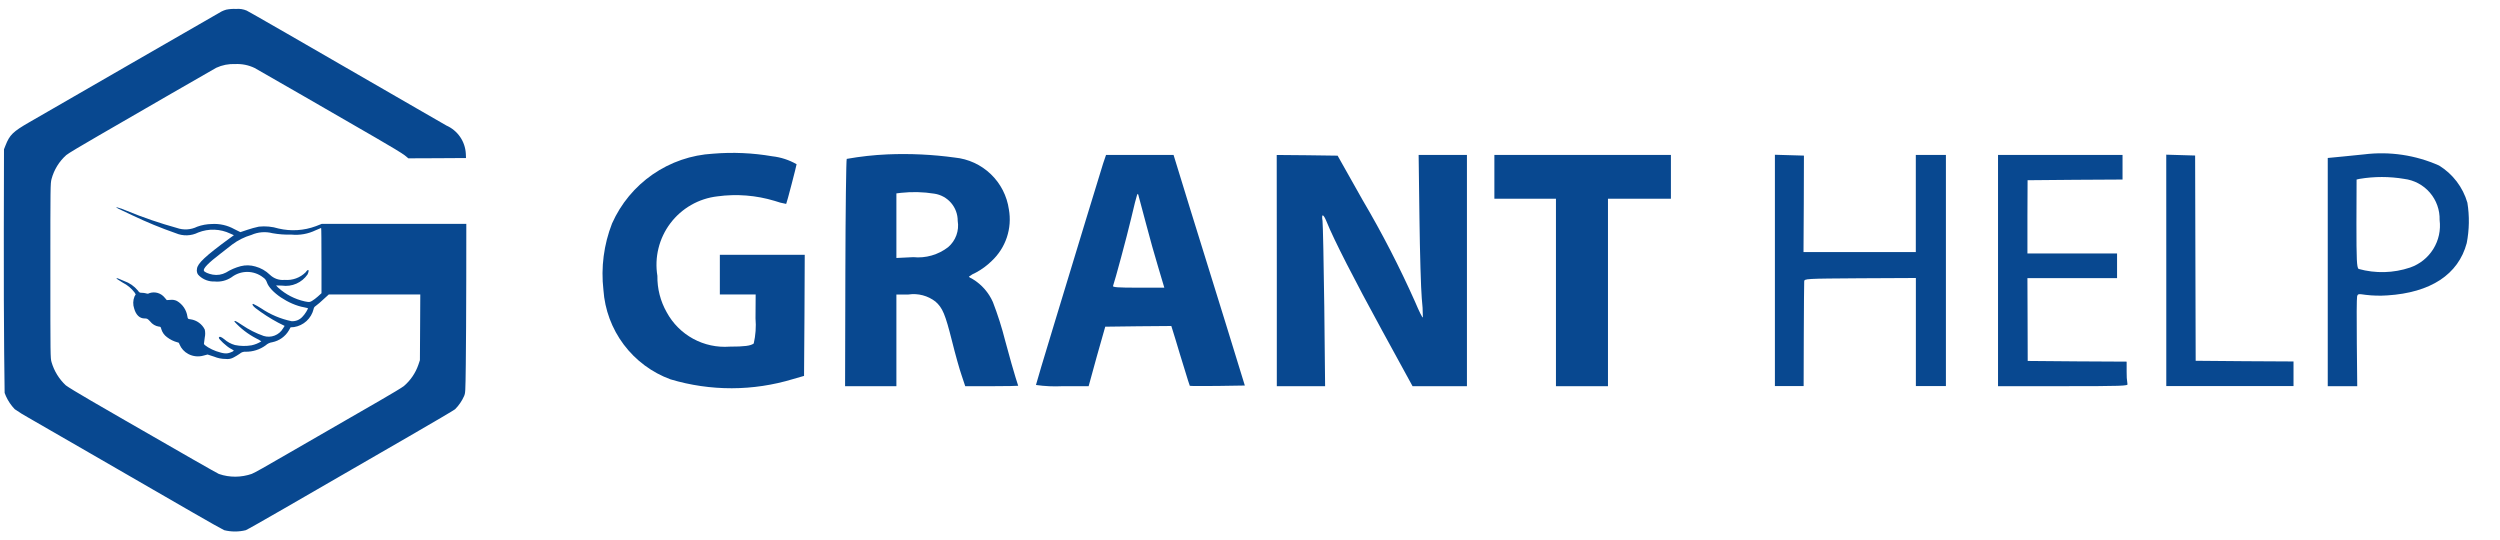 <svg width="278" height="60" viewBox="0 0 278 60" fill="none" xmlns="http://www.w3.org/2000/svg">
<path d="M25.161 1.073C24.982 1.124 24.808 1.191 24.641 1.273C24.518 1.338 19.97 3.956 14.541 7.087C9.112 10.218 4.041 13.148 3.27 13.587C1.438 14.639 1.07 15.003 0.613 16.172L0.444 16.601L0.424 25.631C0.417 30.594 0.43 36.694 0.463 39.175L0.515 43.69L0.661 44.055C0.903 44.59 1.234 45.081 1.642 45.504C2.128 45.842 2.631 46.154 3.149 46.439C3.837 46.839 6.93 48.622 10.022 50.402C13.114 52.182 16.239 53.995 16.973 54.416C17.707 54.837 19.721 56.001 21.456 57.002C23.191 58.003 24.756 58.886 24.932 58.957C25.72 59.151 26.544 59.151 27.332 58.957C27.514 58.886 29.469 57.774 31.684 56.495C36.946 53.454 39.684 51.869 45.521 48.504C48.165 46.978 50.452 45.633 50.601 45.51C51.021 45.091 51.36 44.597 51.601 44.055C51.75 43.698 51.757 43.685 51.796 40.482C51.822 38.715 51.841 34.482 51.848 31.076L51.854 24.891H35.787L35.124 25.151C33.796 25.646 32.352 25.736 30.973 25.411C30.265 25.195 29.52 25.124 28.784 25.203C28.358 25.295 27.937 25.41 27.524 25.548L26.732 25.814L26.063 25.482C25.295 25.052 24.42 24.853 23.542 24.91C22.99 24.92 22.444 25.021 21.925 25.21C21.576 25.383 21.197 25.484 20.808 25.507C20.42 25.53 20.031 25.476 19.664 25.346C17.769 24.822 15.908 24.185 14.09 23.436C13.722 23.272 13.342 23.138 12.953 23.036C12.901 23.095 12.973 23.136 14.733 23.952C16.295 24.699 17.898 25.358 19.533 25.927C19.931 26.098 20.362 26.18 20.795 26.168C21.228 26.155 21.653 26.049 22.041 25.855C22.61 25.628 23.221 25.522 23.833 25.542C24.446 25.562 25.048 25.709 25.601 25.972L26.01 26.154L25.516 26.511C22.84 28.473 21.956 29.298 21.904 29.896C21.869 30.044 21.877 30.198 21.928 30.341C21.978 30.484 22.07 30.61 22.19 30.702C22.649 31.113 23.25 31.328 23.866 31.302C24.527 31.369 25.191 31.203 25.744 30.834C26.249 30.444 26.87 30.234 27.508 30.237C28.146 30.241 28.765 30.458 29.265 30.854C29.459 30.978 29.604 31.167 29.674 31.387C30.038 32.479 32.11 33.875 33.825 34.174C33.963 34.194 34.1 34.224 34.234 34.265C34.292 34.33 33.883 34.986 33.634 35.22C33.481 35.391 33.291 35.525 33.078 35.611C32.865 35.697 32.635 35.732 32.406 35.714C31.204 35.462 30.064 34.979 29.047 34.291C28.761 34.106 28.464 33.939 28.157 33.791C27.982 33.791 28.118 34.037 28.417 34.265C29.208 34.868 30.047 35.407 30.924 35.876L31.652 36.24L31.47 36.526C31.258 36.887 30.93 37.165 30.54 37.316C30.15 37.468 29.72 37.482 29.32 37.358C28.477 37.063 27.675 36.66 26.936 36.158C26.196 35.665 26.072 35.613 26.072 35.769C26.763 36.529 27.583 37.16 28.495 37.633C28.694 37.722 28.883 37.831 29.06 37.958C28.725 38.169 28.355 38.319 27.968 38.4C27.358 38.504 26.735 38.493 26.129 38.368C25.686 38.247 25.277 38.024 24.934 37.718C24.577 37.432 24.388 37.381 24.334 37.555C24.289 37.685 25.211 38.543 25.64 38.763C25.772 38.826 25.897 38.904 26.01 38.997C25.904 39.082 25.783 39.146 25.653 39.185C25.211 39.367 24.88 39.335 24.029 39.049C23.444 38.849 22.651 38.367 22.678 38.224C22.691 38.185 22.73 37.873 22.769 37.529C22.834 37.238 22.834 36.936 22.769 36.645C22.619 36.342 22.397 36.081 22.123 35.883C21.849 35.684 21.532 35.556 21.197 35.508C20.892 35.469 20.885 35.463 20.84 35.196C20.789 34.839 20.658 34.498 20.457 34.199C20.255 33.899 19.989 33.65 19.677 33.468C19.456 33.359 19.207 33.316 18.962 33.345L18.546 33.371L18.312 33.098C18.117 32.852 17.851 32.672 17.55 32.581C17.25 32.491 16.929 32.494 16.63 32.591C16.574 32.628 16.509 32.65 16.442 32.656C16.375 32.661 16.308 32.65 16.246 32.623C16.093 32.583 15.936 32.561 15.778 32.558C15.531 32.558 15.486 32.532 15.323 32.298C14.923 31.819 14.4 31.457 13.81 31.252C12.718 30.752 12.647 30.843 13.654 31.434C14.167 31.692 14.614 32.064 14.961 32.521L15.091 32.735L14.955 32.969C14.781 33.401 14.769 33.881 14.923 34.32C15.123 35.028 15.534 35.412 16.073 35.412C16.365 35.412 16.404 35.432 16.696 35.743C16.936 36.055 17.288 36.262 17.677 36.321C17.846 36.321 17.877 36.353 17.937 36.594C18.043 36.957 18.266 37.273 18.573 37.494C18.922 37.763 19.322 37.96 19.749 38.072C19.849 38.072 19.912 38.131 19.964 38.299C20.154 38.757 20.499 39.133 20.938 39.364C21.469 39.645 22.09 39.706 22.666 39.533L23.082 39.422L23.816 39.662C24.222 39.83 24.657 39.916 25.096 39.916C25.411 39.959 25.731 39.895 26.005 39.734C26.231 39.613 26.45 39.479 26.661 39.334C26.749 39.254 26.853 39.193 26.966 39.155C27.079 39.117 27.198 39.102 27.317 39.113C28.115 39.123 28.894 38.874 29.539 38.405C29.743 38.214 30.003 38.091 30.28 38.055C30.663 37.977 31.025 37.819 31.343 37.592C31.66 37.364 31.927 37.073 32.125 36.736L32.314 36.398L32.691 36.372C33.212 36.29 33.698 36.056 34.087 35.699C34.475 35.341 34.749 34.877 34.874 34.364C34.883 34.294 34.908 34.227 34.948 34.169C34.987 34.11 35.04 34.062 35.101 34.027C35.387 33.81 35.661 33.576 35.92 33.327L36.563 32.743H46.736L46.716 36.394L46.694 40.055L46.519 40.575C46.2 41.49 45.644 42.304 44.908 42.934C44.713 43.09 43.498 43.824 42.208 44.564C40.918 45.304 38.308 46.812 36.394 47.916C34.48 49.02 32.581 50.116 32.171 50.352C29.514 51.898 28.319 52.567 28.007 52.69C26.825 53.106 25.537 53.113 24.35 52.71C24.129 52.619 20.328 50.449 13.884 46.733C13.209 46.333 11.526 45.369 10.155 44.577C8.784 43.785 7.505 43.005 7.316 42.849C6.566 42.147 6.019 41.256 5.731 40.27C5.601 39.809 5.601 39.633 5.601 30.11C5.601 20.651 5.601 20.41 5.731 19.91C6.007 18.876 6.581 17.945 7.381 17.234C7.563 17.078 9.174 16.11 10.96 15.084L18.996 10.439C21.633 8.919 23.896 7.613 24.043 7.539C24.705 7.232 25.432 7.09 26.161 7.123C26.907 7.088 27.651 7.239 28.324 7.564C28.493 7.649 30.968 9.071 33.824 10.721C36.68 12.371 40.275 14.443 41.801 15.327C43.366 16.227 44.763 17.074 45.001 17.269L45.41 17.606L48.619 17.593L51.819 17.573L51.799 17.086C51.763 16.417 51.543 15.771 51.162 15.219C50.782 14.667 50.256 14.232 49.643 13.961C49.234 13.727 47.759 12.876 46.362 12.071C32.895 4.289 27.731 1.319 27.426 1.176C27.057 1.02 26.655 0.958 26.256 0.994C25.889 0.975 25.521 1.002 25.161 1.073ZM35.75 28.973V32.604L35.35 32.968C35.14 33.156 34.914 33.326 34.675 33.475C34.409 33.612 34.396 33.612 33.889 33.514C32.788 33.27 31.769 32.744 30.933 31.987L30.693 31.74L31.356 31.76C31.899 31.839 32.454 31.764 32.957 31.543C33.46 31.323 33.891 30.966 34.201 30.513C34.435 29.993 34.292 29.837 33.987 30.279C33.684 30.58 33.319 30.811 32.917 30.957C32.515 31.103 32.087 31.16 31.661 31.124C31.361 31.155 31.057 31.121 30.772 31.022C30.487 30.923 30.227 30.762 30.011 30.552C29.557 30.111 28.998 29.794 28.387 29.63C27.86 29.476 27.302 29.465 26.77 29.598C26.191 29.749 25.639 29.988 25.133 30.306C24.681 30.546 24.163 30.629 23.659 30.54C23.185 30.456 22.723 30.254 22.671 30.105C22.571 29.852 23.165 29.241 24.549 28.182C25.049 27.799 25.621 27.351 25.815 27.194C26.46 26.711 27.186 26.348 27.959 26.122C28.695 25.796 29.519 25.73 30.298 25.933C30.994 26.057 31.702 26.11 32.409 26.089C33.337 26.178 34.271 26.009 35.109 25.601C35.415 25.465 35.681 25.355 35.709 25.348C35.737 25.341 35.747 26.98 35.747 28.975L35.75 28.973Z" fill="#084890"/>
<path d="M79.288 17.09C76.884 17.226 74.564 18.022 72.583 19.391C70.602 20.761 69.036 22.649 68.059 24.85C67.142 27.201 66.813 29.739 67.101 32.245C67.252 34.444 68.037 36.553 69.36 38.316C70.683 40.079 72.488 41.422 74.557 42.182C79.006 43.515 83.749 43.504 88.192 42.151L89.41 41.8L89.457 35.059L89.487 28.334H80.047V32.747H84.03L84.013 35.396C84.092 36.334 84.026 37.278 83.816 38.195C83.481 38.455 82.781 38.546 81.137 38.546C79.726 38.651 78.315 38.346 77.074 37.669C75.832 36.991 74.812 35.969 74.138 34.726C73.437 33.493 73.08 32.096 73.102 30.678C72.934 29.657 72.975 28.612 73.223 27.607C73.471 26.601 73.92 25.657 74.543 24.83C75.166 24.003 75.951 23.312 76.849 22.797C77.747 22.282 78.74 21.955 79.769 21.836C81.906 21.543 84.08 21.715 86.145 22.339C86.56 22.489 86.988 22.601 87.424 22.674C87.485 22.613 88.581 18.383 88.581 18.261C87.749 17.784 86.827 17.483 85.873 17.378C83.699 17.004 81.487 16.907 79.288 17.09Z" fill="#084890"/>
<path d="M98.691 17.167C97.17 17.234 95.655 17.401 94.156 17.668C94.095 17.729 94.02 23.452 94.004 30.36L93.973 42.943H99.679V32.749H101.019C101.549 32.67 102.089 32.7 102.606 32.836C103.124 32.972 103.609 33.212 104.031 33.541C104.823 34.243 105.111 34.946 105.859 37.907C106.224 39.383 106.711 41.118 106.938 41.758L107.334 42.945H110.286C111.897 42.945 113.223 42.915 113.223 42.898C113.223 42.882 113.085 42.458 112.935 41.987C112.785 41.516 112.251 39.673 111.778 37.895C111.41 36.434 110.953 34.996 110.41 33.59C109.945 32.536 109.17 31.649 108.187 31.048C107.953 30.941 107.746 30.814 107.746 30.76C107.989 30.575 108.254 30.421 108.536 30.303C109.172 29.961 109.756 29.53 110.272 29.024C111.045 28.304 111.625 27.402 111.96 26.4C112.295 25.398 112.373 24.328 112.188 23.288C111.976 21.792 111.269 20.411 110.179 19.365C109.089 18.32 107.68 17.67 106.177 17.521C103.697 17.181 101.192 17.063 98.691 17.167ZM103.896 21.536C104.621 21.642 105.284 22.008 105.763 22.564C106.241 23.12 106.502 23.831 106.498 24.564C106.587 25.102 106.535 25.653 106.348 26.165C106.162 26.676 105.846 27.131 105.432 27.485C104.328 28.337 102.941 28.735 101.553 28.596L99.679 28.687V21.505L100.183 21.444C101.419 21.308 102.668 21.339 103.896 21.536Z" fill="#084890"/>
<path d="M262.879 17.167L260.565 17.401L258.846 17.567V42.947H262.125L262.078 38.124C262.048 35.461 262.064 33.149 262.109 32.971C262.186 32.667 262.247 32.667 263.069 32.788C263.862 32.883 264.662 32.903 265.458 32.849C270.281 32.545 273.371 30.521 274.299 27.036C274.589 25.555 274.614 24.035 274.374 22.545C273.875 20.822 272.752 19.346 271.223 18.406C268.606 17.242 265.722 16.814 262.879 17.167ZM267.33 19.891C268.442 20.023 269.464 20.567 270.196 21.414C270.928 22.261 271.317 23.351 271.286 24.471C271.427 25.593 271.179 26.73 270.582 27.691C269.985 28.652 269.076 29.379 268.007 29.75C266.153 30.374 264.155 30.427 262.27 29.903C262.074 29.704 262.036 28.945 262.036 24.82L262.053 19.964L262.388 19.889C264.026 19.616 265.699 19.616 267.337 19.891H267.33Z" fill="#084890"/>
<path d="M122.67 18.172C122.503 18.704 121.651 21.489 120.768 24.38C119.885 27.27 118.273 32.578 117.191 36.143C116.109 39.708 115.198 42.732 115.198 42.81C116.17 42.949 117.154 42.995 118.135 42.945H121.056L121.967 39.629L122.904 36.328L126.57 36.281L130.252 36.251L130.709 37.727C130.943 38.549 131.412 40.038 131.714 41.027C132.016 42.016 132.276 42.868 132.306 42.901C132.337 42.934 133.712 42.931 135.396 42.917L138.425 42.87L136.34 36.099C135.183 32.37 133.403 26.602 132.358 23.271L130.5 17.23H122.991L122.67 18.172ZM127.448 24.914C127.814 26.319 128.423 28.505 128.802 29.739L129.472 31.99H126.582C124.284 31.99 123.705 31.943 123.771 31.793C123.967 31.262 125.307 26.314 125.781 24.297C126.511 21.238 126.495 21.299 126.633 21.864C126.706 22.112 127.069 23.478 127.448 24.914Z" fill="#084890"/>
<path d="M141.981 30.086V42.943H147.352L147.26 34.072C147.2 29.203 147.108 24.937 147.064 24.562C146.926 23.71 147.155 23.756 147.52 24.654C148.296 26.6 150.641 31.182 153.697 36.766L157.075 42.943H163.123V17.228H157.752L157.843 24.255C157.89 28.137 158.01 32.138 158.101 33.173C158.182 33.873 158.222 34.577 158.223 35.281C158.192 35.419 157.813 34.642 157.356 33.562C155.629 29.686 153.683 25.911 151.528 22.255L148.743 17.31L145.349 17.263L141.971 17.233L141.981 30.086Z" fill="#084890"/>
<path d="M166.175 19.664V22.098H173.022V42.946H178.806V22.098H185.805V17.228H166.175V19.664Z" fill="#084890"/>
<path d="M197.369 30.086V42.934H200.564L200.581 37.258C200.597 34.154 200.611 31.461 200.628 31.292C200.642 30.987 200.764 30.987 206.851 30.943L213.045 30.913V42.934H216.385V17.228H213.038V28.031H200.55L200.581 22.66L200.597 17.303L198.983 17.256L197.369 17.209V30.086Z" fill="#084890"/>
<path d="M222.18 30.085V42.943H229.423C235.965 42.943 236.666 42.912 236.574 42.709C236.502 42.256 236.472 41.798 236.483 41.341V40.214L230.974 40.184L225.481 40.137L225.467 35.541L225.45 30.931H235.417V28.183H225.45V24.105L225.467 20.041L230.746 19.994L236.026 19.964V17.226H222.18V30.085Z" fill="#084890"/>
<path d="M240.891 30.085V42.934H255.039V40.195L249.607 40.165L244.159 40.118L244.128 28.706L244.098 17.294L242.484 17.247L240.887 17.2L240.891 30.085Z" fill="#084890"/>
</svg>
